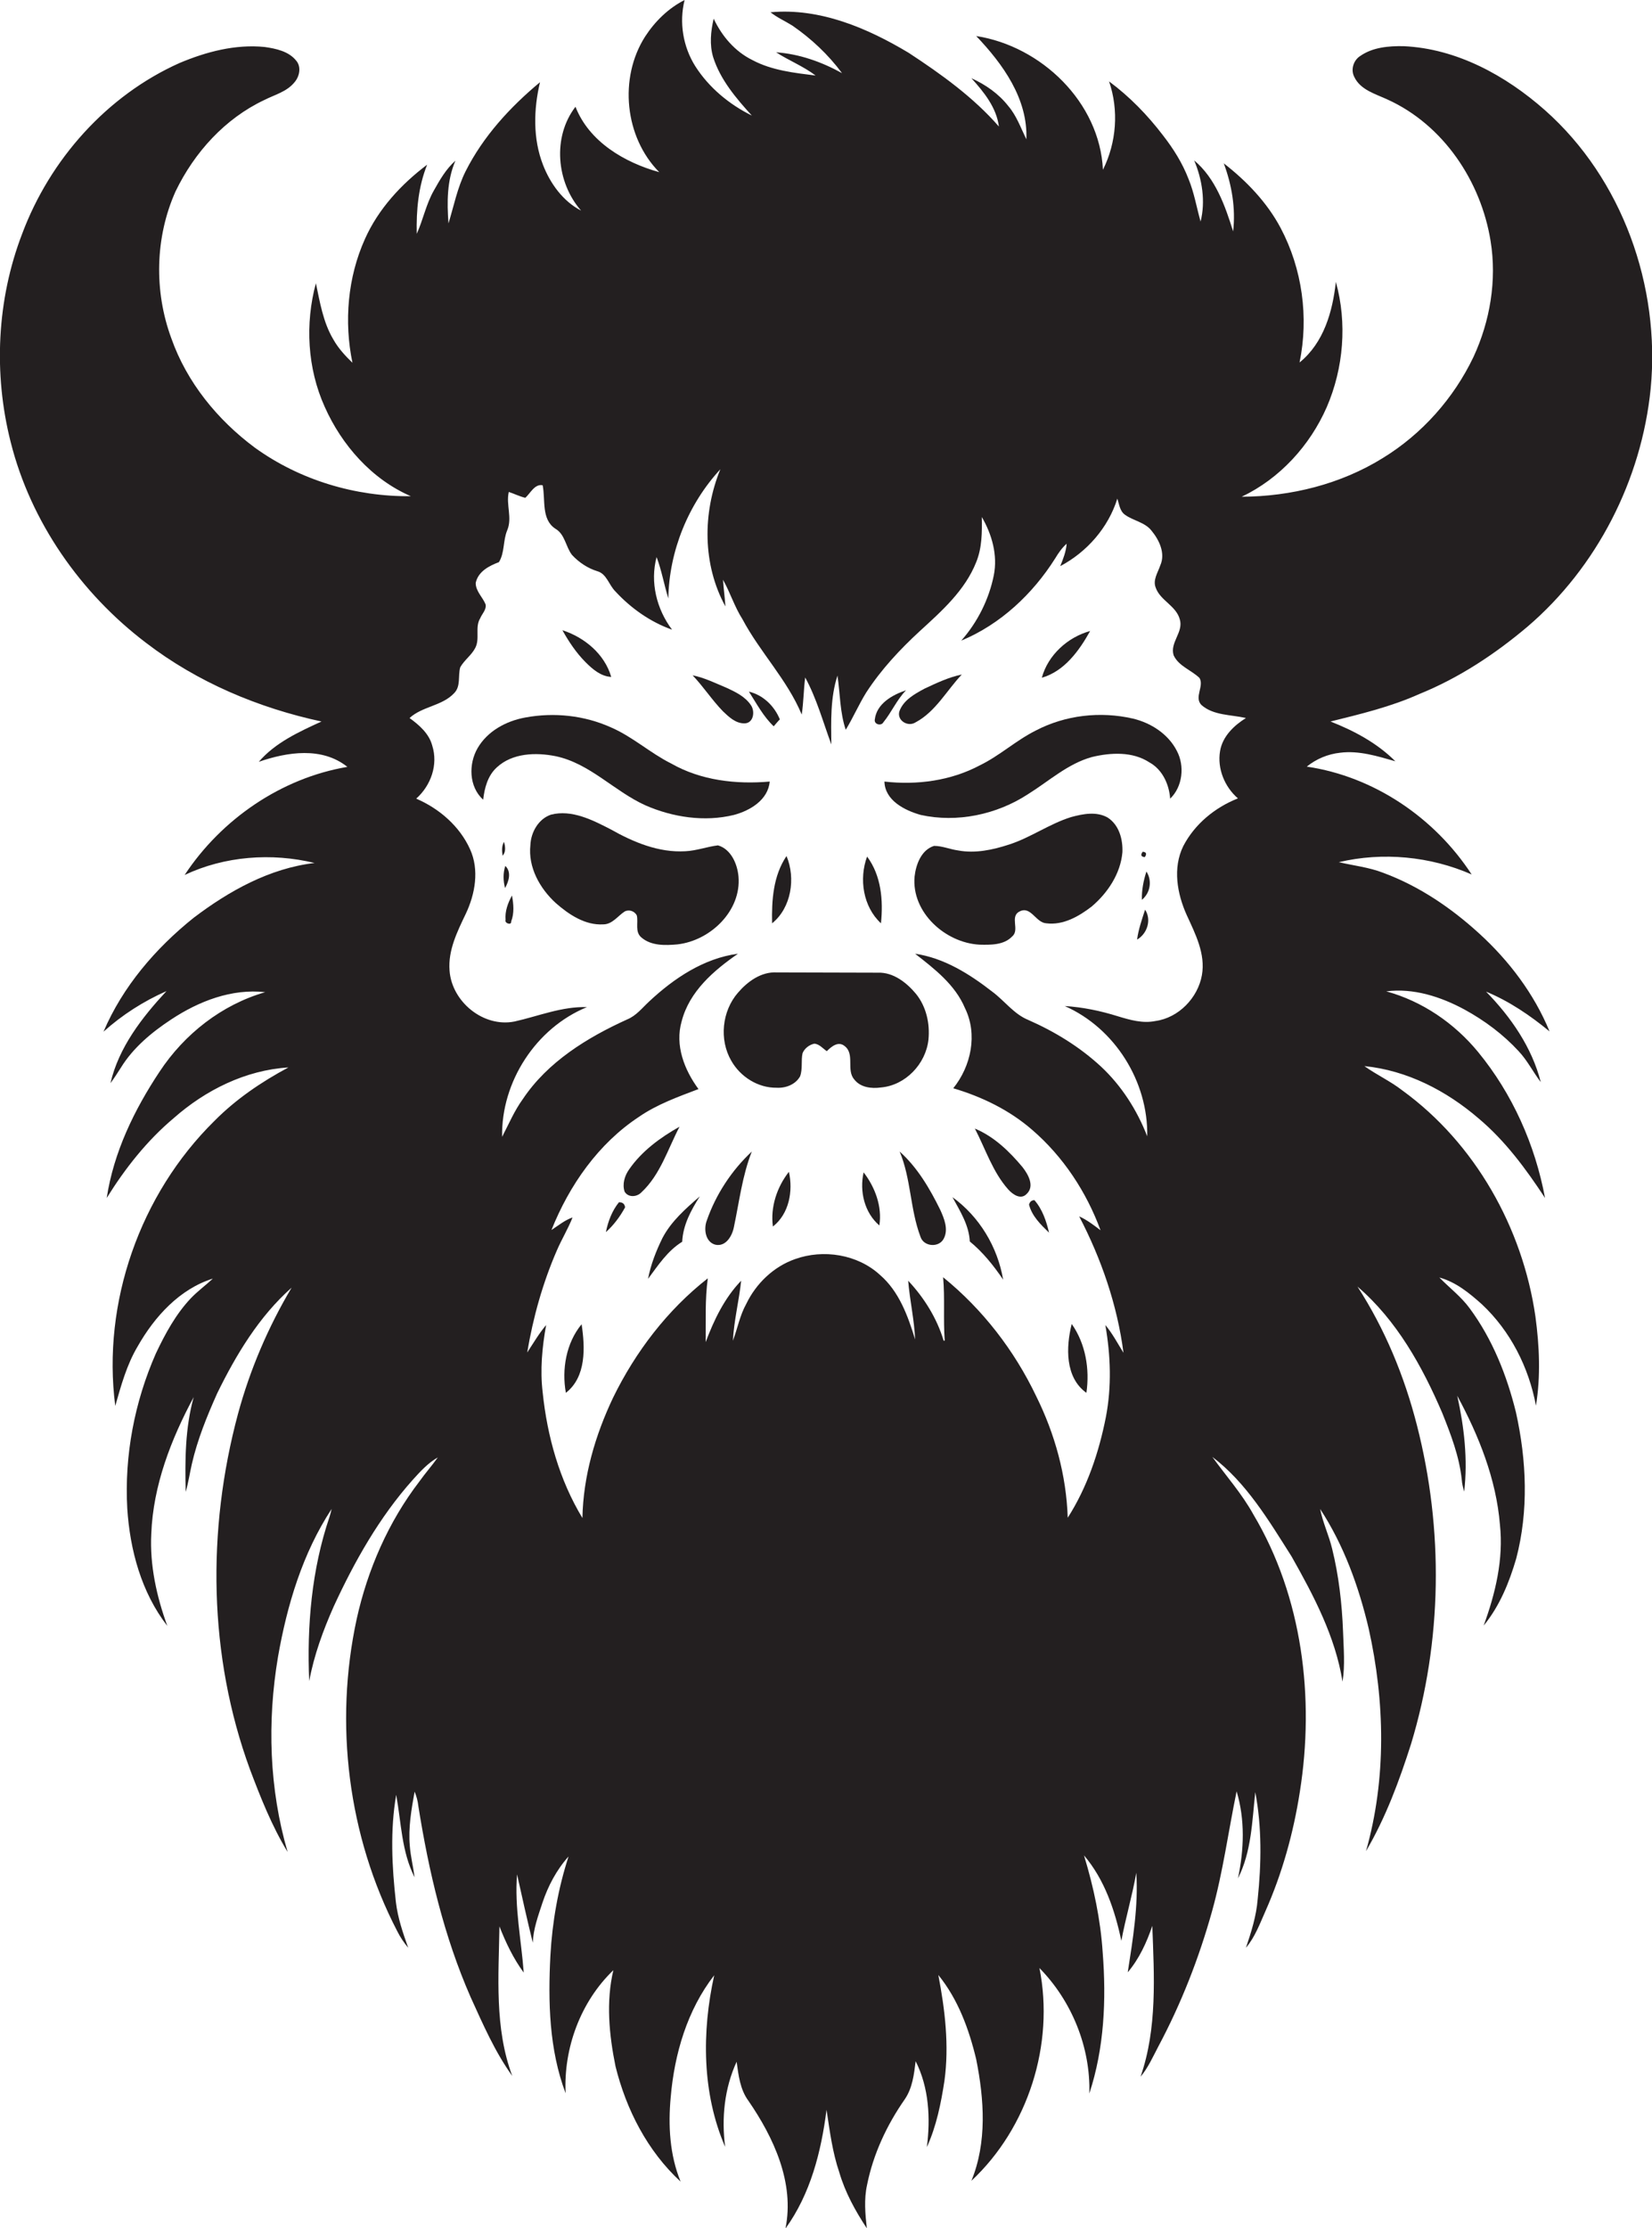 <?xml version="1.0" encoding="utf-8"?>
<!-- Generator: Adobe Illustrator 19.2.0, SVG Export Plug-In . SVG Version: 6.00 Build 0)  -->
<svg version="1.1" id="Layer_1" xmlns="http://www.w3.org/2000/svg" xmlns:xlink="http://www.w3.org/1999/xlink" x="0px" y="0px"
	 viewBox="0 0 619.2 834.8" enable-background="new 0 0 619.2 834.8" xml:space="preserve">
<g>
	<path fill="#231F20" d="M572.5,234.8c26.1-22.3,42.8-55.1,46.2-89.2c3.7-38.3-10.6-78.6-39.6-104.3c-14.7-13-33.1-23.1-53-24
		c-5.6-0.1-11.6,0.4-16.3,3.7c-2.5,1.6-3.6,5.1-2.2,7.8c2.3,4.9,8,6.4,12.5,8.5c20.9,9.5,35,30.6,38.6,53c2.4,14.7-0.2,30-6.4,43.4
		c-7.4,15.5-19.3,28.9-34,37.9c-15.8,9.8-34.4,14.4-52.9,14.5c14.3-6.8,25.6-19.2,31.9-33.6c6.3-14.6,7.7-31.5,3.4-46.9
		c-1.2,11.1-4.5,22.8-13.6,30.2c3.5-17,1-35.1-7.1-50.4c-5.1-9.6-12.8-17.6-21.3-24.2c3,8.1,4.5,16.8,3.5,25.5
		c-3-9.6-6.6-19.9-14.6-26.6c3,7.1,4.3,15.4,2.4,22.9c-1.5-5.3-2.4-10.8-4.5-15.9c-2.3-6-5.7-11.4-9.6-16.4
		c-5.8-7.6-12.5-14.5-20.2-20.2c3.7,10.8,2.8,22.9-2.3,33.1c-1.2-25.3-23.1-46.3-47.5-50.1c10,10.5,19.4,23.5,18.8,38.7
		c-2.1-4.3-3.7-8.9-6.8-12.5c-3.6-4.6-8.5-8-13.8-10.4c4.7,5.2,9.4,11,10.3,18.1c-9.6-11-21.6-19.6-33.8-27.6
		c-15.5-9.3-33.3-16.9-51.8-15.2c2.5,2,5.5,3.3,8.2,5c7.1,4.9,13.4,10.8,18.6,17.8c-7.6-4.2-16-7.2-24.7-7.8
		c4.8,3.1,10.2,5.2,14.8,8.7c-8-1-16.4-1.9-23.7-5.8c-6.5-3.2-11.4-8.9-14.5-15.5c-1.1,4.7-1.6,9.7-0.2,14.4
		c2.7,8.5,8.6,15.4,14.5,21.9c-8.5-4.2-16.1-10.5-21.2-18.5c-4.6-7.3-6.1-16.4-4-24.8c-6.1,3.1-11.1,8-14.8,13.7
		c-9.9,15.5-7.7,37.7,5.3,50.8c-13-3.6-26.3-11.4-31.4-24.5c-8.7,11.3-7.2,28.3,2.1,38.9c-6.8-3.5-11.6-10.2-14.3-17.2
		c-3.8-9.8-3.5-20.8-1.1-30.9c-11.2,9.3-21.3,20.3-27.9,33.4c-3.1,6.2-4.4,13-6.4,19.5c-0.6-7.9-0.6-16.1,2.6-23.5
		c-3.5,3.1-5.8,7.1-8.1,11.2c-2.9,5.1-4,10.9-6.4,16.2c-0.2-8.8,0.6-17.7,3.9-25.9c-9.7,7.3-18.3,16.6-23.3,27.8
		c-6.5,14.4-7.9,31-4.7,46.4c-2.7-2.6-5.3-5.4-7.2-8.8c-3.8-6.4-5-13.9-6.5-21c-4.1,15.2-3.2,31.9,3.3,46.3
		c6.4,14.4,17.7,27.2,32.3,33.5c-20.8,0.2-41.6-6-58.5-18.2c-14-10.4-25.5-24.5-31.3-41c-6.5-17.6-6.1-37.8,1.6-55
		C72.9,57,84.4,44.4,99,37.5c3.9-2,8.5-3.1,11.4-6.7c1.9-2.2,2.6-5.8,0.6-8.1c-2.8-3.5-7.6-4.5-11.8-5.1c-11-1.1-21.9,1.8-31.9,6
		C40,35.8,18.7,59.8,8.3,87.6c-9.5,24.7-10.8,52.4-4.3,78c7.5,29.9,26.2,56.6,50.7,75.2c19.3,14.8,42.1,24.4,65.8,29.5
		c-8.5,3.9-17.3,7.9-23.5,15.1c10.7-3.7,23.7-5.7,33.2,1.9c-24.8,4.2-47.2,19.6-61,40.5c15-7.1,32.6-8.4,48.7-4.5
		c-16.9,2-32.1,10.5-45.4,20.6c-14.2,11.4-26.5,25.7-33.7,42.6c7-6.3,15-11.4,23.6-15.2c-9.2,9.9-17.9,21.1-21,34.5
		c1.4-1.9,2.7-3.9,3.9-5.8c4.6-7.5,11.6-13.3,18.9-18.1c10.3-6.8,22.6-11.6,35.2-10.2c-16.3,4.7-30.3,15.7-39.6,29.8
		c-9.5,14.3-17.2,30.2-19.8,47.3c6.9-11.1,15.1-21.5,25.1-29.9c11.9-10.5,26.9-18,43-19c-10.1,5.4-19.7,11.9-27.8,20.1
		c-27.8,27.4-42.1,68-37.1,106.7c2.2-7.7,4.3-15.4,8.4-22.3c6.3-11.1,15.7-21.5,28.2-25.4c-2.7,2.5-5.7,4.7-8.2,7.3
		c-5.7,6-9.7,13.4-13.2,20.8c-8,18.2-11.8,38.2-10.7,58c1,15.6,5.3,31.5,15,44c-4-11-6.6-22.7-6-34.5c0.7-18.1,7.4-35.4,15.9-51.2
		c-3.2,11.5-3.3,23.6-3,35.5c1-3.4,1.5-6.9,2.3-10.4c2.1-9.2,5.7-18,9.5-26.5c7.1-14.5,15.7-28.8,27.9-39.6
		c-8.8,14.8-15.6,30.7-20.1,47.3c-11.7,43.5-11.1,90.7,4.5,133.2c4,10.6,8.2,21.2,14.1,30.9c-6.9-23.6-7.7-48.8-3.6-73.1
		c3.4-19.4,9.2-38.8,20.1-55.4c-0.2,1-0.5,2-0.8,3c-6.7,19.7-8.5,40.8-7.6,61.5c1.8-9.7,5.2-19,9.2-28c7.8-16.9,17.1-33.4,29.6-47.4
		c2.8-3.1,5.7-6.3,9.4-8.4c-2.2,3.1-4.7,5.9-6.9,9c-11.6,15.1-19.4,33-23.5,51.5c-8.5,39.2-3.3,81.4,15.2,117
		c1.1,2.2,2.5,4.3,4.1,6.2c-2-5.6-3.9-11.2-4.6-17c-1.5-13.4-2.2-27,0.1-40.3c1.9,10.4,2,21.3,6.9,30.9c-0.5-3.9-1.5-7.8-1.8-11.8
		c-0.6-6.8,0.6-13.6,1.8-20.3c0.7,1.7,1.2,3.5,1.4,5.4c3.9,24.5,9.6,48.8,19.6,71.6c4.6,10.1,9.1,20.5,15.6,29.5
		c-6.7-17.9-5.1-37.3-4.8-56c2.4,6.1,5.2,12,9.1,17.3c-0.9-12.2-3.5-24.5-2.5-36.8c1.9,8.6,3.8,17.1,5.9,25.6c0.2-5.2,2-10,3.6-14.9
		c2.1-6.3,5.3-12.4,9.8-17.4c-3.9,12-6.1,24.5-6.8,37.1c-0.9,17.3-0.5,35.2,5.7,51.6c-0.8-16.9,5.6-34.3,17.9-46.1
		c-2.8,11.8-1.6,24.2,0.8,36c4,16.2,12,31.8,24.4,43.2c-4.1-10-4.7-21-3.7-31.7c1.4-16.2,6.2-32.6,16.3-45.6
		c-4.7,21.2-4.6,44.2,4.1,64.3c-1.4-10.8-0.3-21.9,4.3-31.9c0.7,5.1,1.3,10.4,4.4,14.6c9.5,13.8,17.4,30.8,13.9,47.9
		c9.4-13,13.4-28.8,15.4-44.5c1.2,7.9,2.2,15.9,4.8,23.5c2.2,7.5,6,14.4,10.3,20.9c-0.6-5.4-1.1-10.9,0.1-16.3
		c2.3-11.5,7.4-22.4,14.1-32c2.9-4.2,3.5-9.4,4.1-14.3c5,9.9,5.6,21.4,4.2,32.2c3.6-7.9,5.3-16.4,6.6-24.9
		c1.8-13.2,0.2-26.6-2.3-39.6c7.4,9.1,11.5,20.3,14.2,31.6c3,15,4.1,31.1-1.8,45.5c21.3-19.9,31.2-51.2,25.5-79.7
		c12.1,12.3,19.2,29.7,18.7,47c5.6-17,6.4-35.2,5-52.9c-0.8-12.3-3.4-24.5-7-36.3c7.7,9,11.6,20.6,14,32c1.6-8.6,4.1-16.9,5.6-25.5
		c0.8,12.5-1.3,25-3.2,37.3c4.3-5.1,7.1-11.2,9.2-17.4c0.7,18.8,1.9,38.4-4.4,56.5c2.8-3.3,4.6-7.4,6.6-11.2
		c8.6-16.1,15.3-33.2,20.2-50.8c4.1-14.7,6.1-29.9,9.2-44.9c3.2,10.6,2.8,21.9,0.5,32.6c5.1-10,5.3-21.4,6.5-32.3
		c2.5,13.2,2.3,26.8,0.9,40.1c-0.5,6.3-2.4,12.3-4.4,18.2c3.4-4,5.2-9,7.3-13.7c6.3-14.2,10.5-29.3,12.9-44.7
		c5.6-35.2,1-73-17.4-103.9c-4.3-7.8-10.2-14.4-15.4-21.6c12.8,9.7,21.2,23.9,29.7,37.3c8.3,14.7,16.4,30,19.1,46.9
		c1-6.2,0.4-12.5,0.2-18.7c-0.4-10.5-1.6-21-4.1-31.1c-1.2-5-3.5-9.8-4.5-14.9c8.9,13.6,14.5,29.1,18.2,44.8
		c6.1,27.3,6.7,56.3-1,83.4c7.4-12.6,12.5-26.4,16.9-40.2c11.7-38.6,12.2-80.3,2.2-119.3c-4.7-18.4-12-36.1-22.3-52
		c14.7,12.6,24.3,29.9,31.8,47.4c3.2,8,6.4,16.3,7.3,25c0.1,1.5,0.5,3,0.9,4.4c1.4-12,0-24.2-2.6-35.9c8.1,15,14.6,31.2,16,48.3
		c1.4,12.9-1.7,25.8-6.1,37.8c6-7.3,9.6-16.2,12.2-25.1c4.7-17.9,3.9-36.8-0.1-54.8c-3.4-13.8-8.8-27.4-17.3-38.9
		c-3.2-4.4-7.6-7.7-11.4-11.6c6.2,1.7,11.2,5.8,15.9,10c10.7,10,17.6,23.6,20.3,38c1.8-11,1.3-22.3-0.2-33.4
		c-4.8-33.2-22.6-64.9-49.9-84.7c-4.5-3.5-9.6-5.8-14.2-9.1c16,1.6,30.7,9.2,42.8,19.6c10,8.4,17.8,19,24.9,29.8
		c-3.7-19.9-12.2-39-25.1-54.7c-8.9-10.8-20.9-19-34.4-22.7c10.2-1.3,20.4,2,29.3,6.8c7.5,4.1,14.5,9.3,20.3,15.6
		c3.3,3.5,5.4,7.8,8.3,11.6c-3.3-13-11.2-24.4-20.5-33.9c8.7,3.6,16.5,8.9,23.8,14.9c-5.8-14.1-15.2-26.5-26.4-36.7
		C544,340.2,532,332,518.5,327c-5.4-2.1-11.1-2.7-16.7-4c16.5-3.9,34.3-2.2,49.8,4.6c-13.8-21.2-36.6-36.7-61.8-40.4
		c3.6-2.9,7.9-4.7,12.5-5.2c7.1-0.9,14,1.3,20.7,3.2c-6.8-6.8-15.4-11.4-24.3-14.9c11.3-2.8,22.6-5.5,33.3-10.3
		C546.8,254,560.3,245.1,572.5,234.8z M464,299.1c-8.6,3.4-16.2,9.6-20.5,17.9c-4,8.2-2.3,17.8,1.3,25.8c3.2,7,7.1,14.5,5.7,22.5
		c-1.5,8.5-8.7,16-17.4,17.2c-4.8,1-9.6-0.4-14.2-1.8c-6.4-2-13.1-3.4-19.8-3.8c18.8,8.3,31.3,28.3,30.9,48.8
		c-3.8-9.8-9.6-18.9-17.3-26.1c-8-7.4-17.3-13.1-27.3-17.5c-5.4-2.2-8.9-7.2-13.5-10.6c-8.5-6.6-18-12.6-28.9-14.2
		c7.3,5.7,15,11.6,18.7,20.4c4.8,9.8,2.3,21.7-4.4,30c10.8,3.2,21.1,8.2,29.6,15.6c11.6,10,20.3,23.2,25.6,37.6
		c-2.5-1.9-5.1-3.9-8-5.2c8.3,15.9,14.3,33.3,16.6,51.1c-2.2-3.5-4.1-7.2-6.8-10.4c2,11.4,2.4,23.1,0.2,34.5
		c-2.6,13.2-7,26.3-14.3,37.7c-0.5-15.8-4.8-31.4-11.8-45.5c-8.2-17.2-20.1-32.6-34.9-44.6c0.7,7.9,0,15.8,0.6,23.7
		c-0.1,0-0.3,0.1-0.4,0.1c-2.5-8.4-7.3-16.1-13.3-22.5c0.6,7.4,2.3,14.6,2.6,22c-2.7-8.8-6-18-13.2-24.2c-8.4-7.7-21.2-9.7-31.8-5.9
		c-8,2.8-14.6,9.1-18.3,16.8c-2.4,4.3-3.3,9.3-5,13.8c0.4-7.6,2.3-15,3.1-22.5c-6.2,6.4-10.2,14.7-13.3,23c0.1-8-0.3-16,0.8-23.9
		c-15.1,11.8-27.1,27.5-35.5,44.7c-6.7,14.1-11.2,29.4-11.5,45.1c-8.6-14.2-13.2-30.6-14.9-47.1c-1-8.4-0.2-16.9,1.3-25.2
		c-2.7,3.2-4.8,6.8-7.1,10.3c2.2-13.1,5.8-26,11.1-38.2c1.8-4.2,4.2-8.1,5.9-12.4c-2.9,1-5.3,3-7.9,4.7
		c6.7-16.8,17.6-32.4,32.8-42.4c6.8-4.7,14.7-7.5,22.3-10.4c-5.3-7.2-8.9-16.4-6.3-25.4c2.9-11.2,12-19,21.1-25.3
		c-12.8,1.7-24,9.2-33.3,17.9c-2.6,2.4-4.8,5.3-8.2,6.7c-15,6.8-29.8,15.9-39.1,29.8c-3.2,4.4-5.3,9.4-7.8,14.2
		c-0.4-20.6,12.7-40.8,31.8-48.6c-9.4-0.3-18.2,3.4-27.2,5.4c-11.7,2.3-23.5-7.5-24.3-19.1c-0.6-7.6,2.9-14.6,6.1-21.3
		c3.5-7.4,5.1-16.4,1.6-24.1c-3.9-8.7-11.6-15.3-20.2-19c5.5-4.9,8.3-12.7,6-19.9c-1.2-4.5-4.9-7.7-8.5-10.3
		c4.8-4.4,12.2-4.5,16.7-9.3c2.6-2.6,1.4-6.5,2.3-9.7c1.5-2.7,4.2-4.5,5.6-7.2c1.9-3.5-0.2-7.8,1.9-11.2c0.7-1.7,2.4-3.2,2-5.2
		c-1.1-2.7-3.7-4.9-3.7-8c0.9-4.3,5-6.4,8.7-7.8c2.2-3.5,1.5-8.1,3.1-11.9c2-4.7-0.5-9.6,0.6-14.4c2.1,0.7,4.1,1.7,6.2,2.2
		c1.9-1.7,3.5-5.3,6.5-4.7c1.1,5.5-0.6,12.8,4.8,16.3c3.6,2.1,3.8,6.7,6.2,9.8c2.6,2.8,5.9,5,9.5,6.1c3.5,1,4.3,5.1,6.7,7.5
		c5.8,6.3,13.1,11.5,21.3,14.4c-5.8-7.7-8.3-17.8-5.8-27.2c1.9,5,2.8,10.3,4.4,15.5c0.3-17.8,7.5-35.4,19.5-48.4
		c-6.7,16.4-6.7,35.7,1.9,51.4c-0.2-3.3-0.7-6.7-0.9-10c2.7,4.8,4.3,10.1,7.3,14.8c6.6,12.4,16.8,22.7,22.2,35.7
		c0.7-4.6,0.7-9.3,1.3-13.9c4.3,7.9,6.7,16.7,9.8,25.1c-0.1-8.7-0.4-17.5,2.3-25.8c1,6.8,0.9,13.8,3.1,20.3c2.8-4.6,4.9-9.5,7.7-14
		c5.6-8.6,12.6-16.1,20.1-23c8.2-7.5,16.9-15.2,21.1-25.8c2.2-5.4,2.2-11.2,2.1-16.9c3.8,6.5,6,14.3,4.5,21.8
		c-1.8,9-6.1,17.6-12.2,24.5c14.7-6.1,26.8-17.5,35.2-30.8c1.2-2,2.5-3.9,4.3-5.5c-0.2,2.9-1.3,5.7-2.4,8.4
		c10-5.3,18-14.4,21.4-25.3c0.7,2.1,0.9,4.6,2.8,6c3.1,2.3,7.5,2.8,10,6c2.9,3.5,5.3,8.5,3.3,13c-0.9,2.7-2.9,5.5-1.7,8.4
		c1.7,4.8,7.6,6.7,9,11.8c1.5,4.8-3.8,8.7-2.3,13.5c1.9,4.1,6.6,5.5,9.7,8.5c1.8,3.1-2.1,7.2,0.7,10.1c4.5,4,11.1,3.6,16.7,4.9
		c-4.5,2.8-8.8,6.9-9.7,12.4C456.2,287.9,459,294.8,464,299.1z"/>
	<path fill="#231F20" d="M229.1,253.6c-2.5-8.6-10-14.8-18.3-17.5c2.4,4.3,5.2,8.5,8.7,12C222.1,250.7,225.2,253.4,229.1,253.6z"/>
	<path fill="#231F20" d="M408.6,236.4c-8.4,2.3-15.8,9-18.1,17.5C398.9,251.5,404.5,243.8,408.6,236.4z"/>
	<path fill="#231F20" d="M279,271c3.5,0,4.1-4.6,2.4-6.9c-2.1-3.1-5.6-4.8-8.8-6.3c-4.3-1.8-8.5-3.9-13-4.8
		c4.1,4.3,7.3,9.3,11.4,13.5C273.2,268.6,275.7,271,279,271z"/>
	<path fill="#231F20" d="M343.2,270.6c7.5-4,11.6-11.9,17.3-17.9c-4.9,1-9.5,3.2-14,5.3c-3.7,2-7.9,4.3-9.4,8.5
		C336.1,269.9,340.3,272.5,343.2,270.6z"/>
	<path fill="#231F20" d="M331.1,270.6c3.1-3.8,5-8.4,8.5-12c-5.1,1.7-11,5-11.7,10.9C327.5,271.4,330.3,272.1,331.1,270.6z"/>
	<path fill="#231F20" d="M292.3,269.5c-2.1-5.1-6.3-9.1-11.6-10.4c2.9,4.5,5.4,9.3,9.3,13C290.8,271.2,291.5,270.3,292.3,269.5z"/>
	<path fill="#231F20" d="M208.3,283.3c12.8,2.7,21.9,13.1,33.6,18.4c10.3,4.5,22.2,6.3,33.2,3.6c6-1.6,12.8-5.6,13.4-12.5
		c-12.6,1.1-25.8-0.4-37-6.8c-7.8-3.9-14.4-10-22.5-13.5c-10-4.5-21.3-5.7-32.1-3.7c-7.2,1.3-14.2,5.1-17.9,11.5
		c-3.4,5.9-3.3,14.4,2.1,19.3c0.5-4.4,1.7-9,5.1-12.1C192,282.1,200.8,281.8,208.3,283.3z"/>
	<path fill="#231F20" d="M424.6,269.2c-12.2-2.8-25.3-1.3-36.4,4.5c-7.4,3.7-13.5,9.4-20.9,13c-10.9,5.8-23.6,7.5-35.8,6.1
		c0.2,7.1,7.6,10.8,13.6,12.5c13.6,3,28.4-0.1,40.1-7.7c7.9-4.9,15-11.5,24.1-14c7.1-1.7,15.2-2.1,21.5,2c4.9,2.7,7.4,8.2,7.8,13.6
		c4.7-4.5,5.5-12.3,2.5-17.9C437.9,275,431.4,270.8,424.6,269.2z"/>
	<path fill="#231F20" d="M276.8,328.4c-0.4-4.7-2.8-10.3-7.7-11.7c-4.1,0.5-8,2-12.2,2.2c-10,0.6-19.5-3.4-28-8.2
		c-6.8-3.5-14.6-7.5-22.4-5.5c-4.7,1.6-7.5,6.6-7.7,11.4c-0.9,8.3,3.5,16.2,9.5,21.7c4.9,4.3,11,8.4,17.8,8c3.4,0,5.4-3.1,8-4.8
		c1.6-0.9,3.8-0.2,4.6,1.5c0.6,2.7-0.8,6.1,1.7,8.2c3.7,3.2,9,3,13.5,2.6C266.3,352.4,277.9,341.2,276.8,328.4z"/>
	<path fill="#231F20" d="M415.2,306.3c-4.2-2.4-9.3-1.4-13.7-0.2c-8.1,2.5-15.2,7.7-23.3,10.3c-6.1,2-12.7,3.4-19.1,2.2
		c-3-0.4-5.9-1.7-9-1.7c-4.8,1.5-6.8,7-7.3,11.5c-1.2,13.4,11.5,24.8,24.3,25.5c4.2,0.1,9.2,0.2,12.3-3.1c2.9-2.4-1-7.4,2.7-9.3
		c4.3-2.3,6.1,4.2,10.1,4.4c6.3,0.8,12.2-2.6,17-6.3c6-5.1,10.8-12.3,11.5-20.3C420.9,314.5,419.5,309.1,415.2,306.3z"/>
	<path fill="#231F20" d="M188.9,315.4c-0.9,1.6-0.8,3.4-0.5,5.2C189.7,319.1,189.4,317.1,188.9,315.4z"/>
	<path fill="#231F20" d="M289.4,345.9c7.2-5.8,8.9-16.9,5.4-25.2C289.8,328.1,289.2,337.3,289.4,345.9z"/>
	<path fill="#231F20" d="M325,320.9c-3.1,8.4-1.5,18.8,5.2,25C331.1,337.3,330.3,328,325,320.9z"/>
	<path fill="#231F20" d="M189.4,324.4c-0.9,2.7-0.8,5.6-0.1,8.3C190.7,330.2,191.8,326.7,189.4,324.4z"/>
	<path fill="#231F20" d="M428,337.1c3.2-2.6,3.9-7.2,1.7-10.6C428.6,329.9,427.9,333.5,428,337.1z"/>
	<path fill="#231F20" d="M189.5,344.6c-0.5,1.3,2.3,2.2,2.1,0.6c1.2-3.1,0.9-6.5,0.3-9.7C190.4,338.2,189.2,341.4,189.5,344.6z"/>
	<path fill="#231F20" d="M426.2,352c3.8-2.2,5.5-7.4,3-11.2C428,344.5,426.7,348.2,426.2,352z"/>
	<path fill="#231F20" d="M329.1,364.4c-12.7,0-25.3-0.1-38-0.1c-5.8-0.3-10.9,3.4-14.5,7.6c-6,6.9-7.1,17.6-2.5,25.5
		c3.4,6,10,10.2,17,10.1c3.4,0.2,7.1-1.2,8.8-4.3c1-2.8,0.3-5.8,0.9-8.6c0.7-1.8,2.5-3.2,4.4-3.6c1.9,0.1,3.2,1.8,4.7,2.8
		c1.7-1.7,4.3-3.9,6.7-1.9c3.9,3,0.5,9,3.6,12.5c2.3,3,6.4,3.5,10,3c9.2-0.8,16.8-8.8,17.8-17.9c0.6-6-0.8-12.4-4.7-17.2
		C339.8,368.1,334.8,364.2,329.1,364.4z"/>
	<path fill="#231F20" d="M235.8,438.1c-1.7,2.4-2.6,5.5-1.7,8.3c1.3,2.3,4.6,2.1,6.3,0.3c7.1-6.6,9.9-16.2,14.3-24.6
		C247.4,426.2,240.5,431.3,235.8,438.1z"/>
	<path fill="#231F20" d="M384.8,447.3c3.1-2.9,0.6-7.3-1.5-10c-4.9-5.9-10.7-11.5-17.9-14.5c4,7.7,6.7,16.3,12.5,22.8
		C379.6,447.5,382.6,449.6,384.8,447.3z"/>
	<path fill="#231F20" d="M264.9,457.3c-1.2,3.2-0.5,8,3.2,9c4,0.9,6.4-3.4,7-6.7c2-9.4,3.1-19.1,6.7-28.2
		C274.2,438.5,268.3,447.5,264.9,457.3z"/>
	<path fill="#231F20" d="M337.2,431.4c4.3,10.2,3.9,21.6,7.8,31.9c1.2,3.8,6.9,4.2,8.7,0.8c1.9-3.5,0.2-7.6-1.3-10.9
		C348.5,445.3,343.9,437.4,337.2,431.4z"/>
	<path fill="#231F20" d="M289.7,459.5c6.1-4.8,7.6-13.3,6-20.5C291.2,444.7,288.7,452.3,289.7,459.5z"/>
	<path fill="#231F20" d="M329.6,459.1c1.1-7.1-1.6-14.3-5.9-19.9C322.1,446.3,324,454.3,329.6,459.1z"/>
	<path fill="#231F20" d="M248.3,463.8c-2.4,4.9-4.4,10-5.4,15.3c3.8-5.1,7.3-10.5,12.8-13.9c0.3-6.3,3.3-11.8,6.6-17
		C257,452.8,251.6,457.5,248.3,463.8z"/>
	<path fill="#231F20" d="M376,479.4c-2.1-12.3-8.9-23.6-19-30.9c2.9,5.3,6.2,10.5,6.5,16.6C368.4,469.1,372.4,474.1,376,479.4z"/>
	<path fill="#231F20" d="M393.2,461.8c-1-4.3-2.5-8.8-5.5-12.2c-1.1,0.1-1.7,0.6-2,1.7C386.8,455.6,390.1,458.8,393.2,461.8z"/>
	<path fill="#231F20" d="M232,450.4c-2.6,3.2-4.1,7.2-4.9,11.2c2.9-2.6,5.3-5.8,7.2-9.3C234.1,451,233.4,450.4,232,450.4z"/>
	<path fill="#231F20" d="M212.1,521.8c7.7-6,7.2-17,5.9-25.7C212.2,503.1,210.5,513,212.1,521.8z"/>
	<path fill="#231F20" d="M407.2,521.8c1.3-8.9-0.3-18.4-5.5-25.8C399.5,504.7,399.2,516.1,407.2,521.8z"/>
	<path fill="#231F20" d="M429.1,321.1c0.8-1.2,0.6-1.9-0.8-2C427.4,320.3,427.7,321,429.1,321.1z"/>
</g>
</svg>
